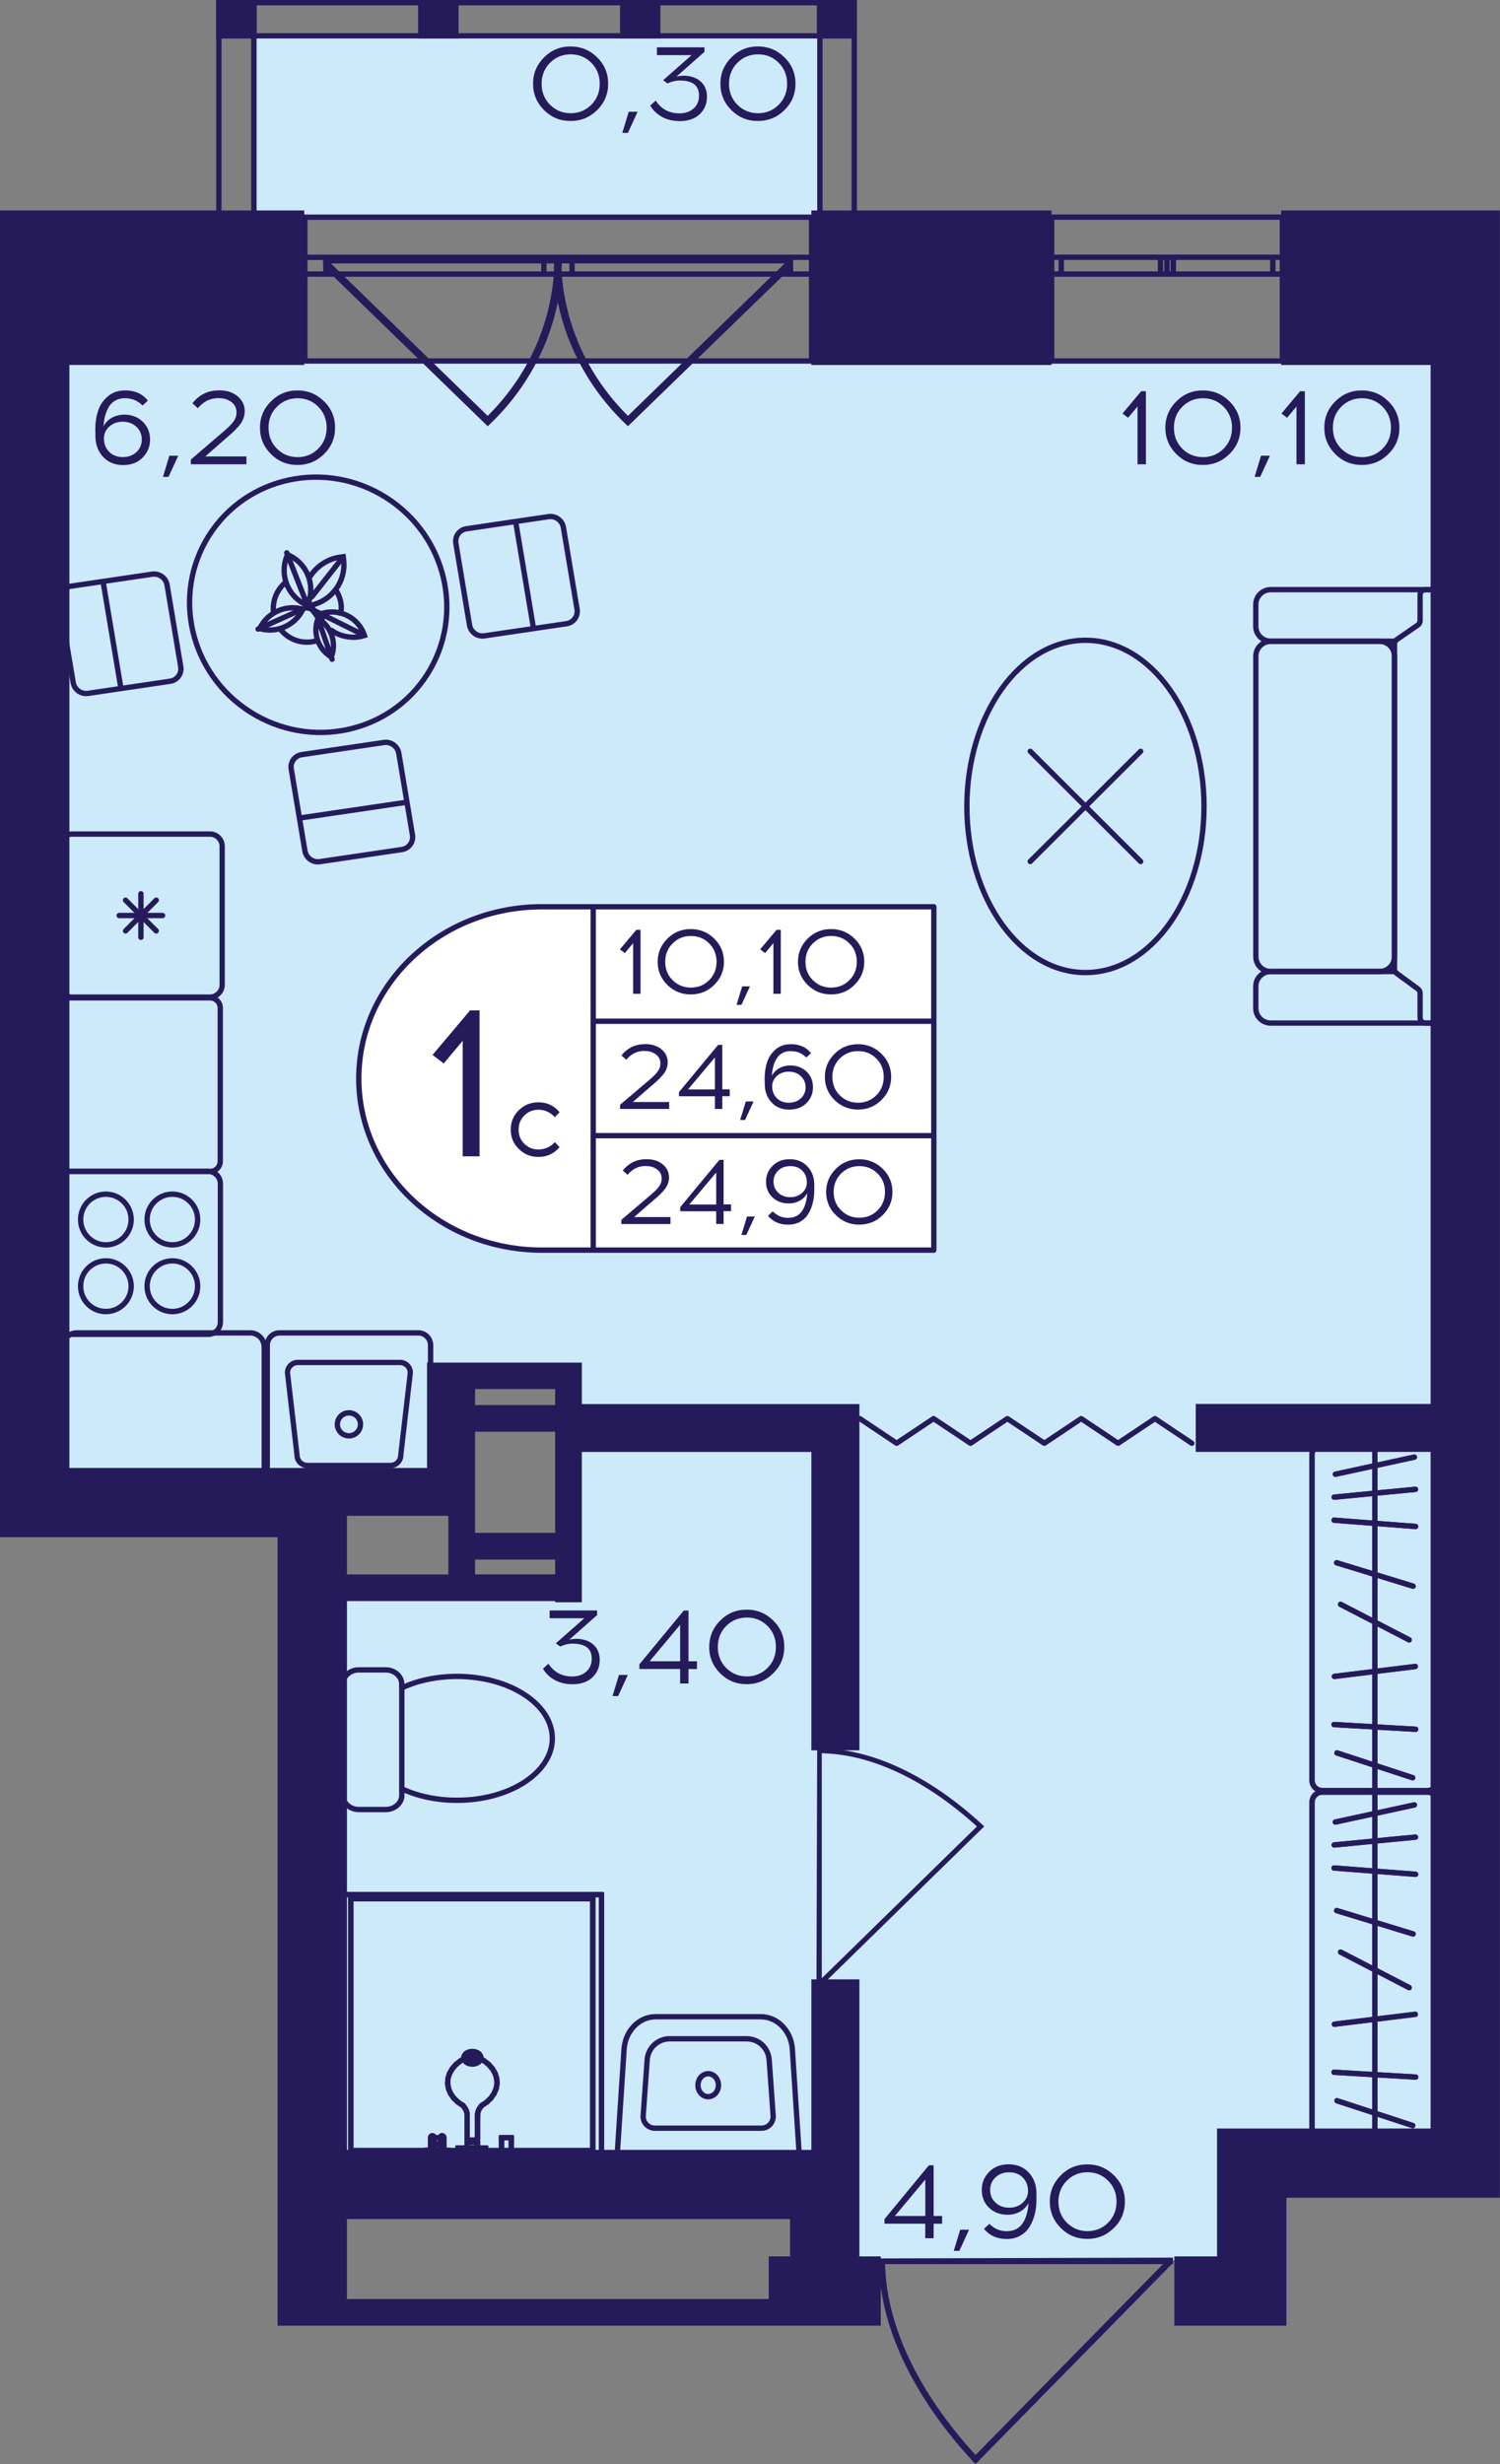 <?xml version="1.0" encoding="utf-8"?>
<!-- Generator: Adobe Illustrator 24.3.0, SVG Export Plug-In . SVG Version: 6.00 Build 0)  -->
<svg version="1.1" id="Слой_1" xmlns="http://www.w3.org/2000/svg" xmlns:xlink="http://www.w3.org/1999/xlink" x="0px" y="0px"
	 viewBox="0 0 243.66 400" style="enable-background:new 0 0 243.66 400;" xml:space="preserve">
<rect x="0" y="0" width="243.66" height="400" fill="#808080" stroke="none"/>
<path style="fill:#CDEAFA;" d="M48.99,356.35c28.9,0,57.81,0,86.71,0c0,3.52,0,7.04,0,10.56c21.97,0,43.93,0,65.9,0
	c0-4.67,0-9.35,0-14.02c12.72,0,25.44,0,38.15,0c0-98.02,0-196.05,0-294.07c-78.62,0-157.24,0-235.85,0c0,61.18,0,122.36,0,183.55
	c23.12,0,46.25,0,69.37,0c0-6.92,0-13.84,0-20.76c6.94,1.15,13.87,2.31,20.81,3.46c0,10.38,0,20.76,0,31.14
	c-15.03,1.09-30.06,2.18-45.09,3.27C48.99,291.76,48.99,324.06,48.99,356.35z"/>
<rect x="40.94" y="5.62" transform="matrix(-1 -1.224647e-16 1.224647e-16 -1 174.226 40.528)" style="fill:#CDEAFA;" width="92.35" height="29.28"/>
<g>
	<path style="fill:none;stroke:#251B5B;stroke-width:0.866;stroke-miterlimit:10;" d="M49.52,35.26l82.31,0V58.6l-82.31,0V35.26z
		 M131.83,35.26l-82.31,0 M131.83,58.6l-82.31,0 M131.83,41.77h-3.42v2.72h3.42V41.77z M90.65,44.49h2.27v-2.72h-2.27V44.49z
		 M128.41,41.77H92.92v2.72h35.49V41.77z M90.65,41.77h-2.3v2.72l2.3,0V41.77z M49.52,44.49h3.42v-2.72h-3.42V44.49z M88.35,41.77
		H52.94v2.72h35.41V41.77z M131.83,41.77h-3.42 M128.41,41.77v2.72 M128.41,44.49h3.42 M90.65,44.49h2.27 M92.92,44.49v-2.72
		 M92.92,41.77h-2.27 M128.41,41.77H92.92 M92.92,44.49h35.49 M90.65,41.77h-2.3 M88.35,41.77v2.72 M88.35,44.49l2.3,0 M49.52,44.49
		h3.42 M52.94,44.49v-2.72 M52.94,41.77h-3.42 M88.35,41.77H52.94 M52.94,44.49h35.41"/>
</g>
<g>
	<path style="fill:none;stroke:#251B5B;stroke-width:0.866;stroke-miterlimit:10;" d="M170.83,35.25l37.48,0V58.6l-37.48,0V35.25z
		 M208.31,35.25l-37.48,0 M208.31,58.6l-37.48,0 M208.31,41.76h-1.56v2.73h1.56V41.76z M189.56,44.49h1.03v-2.73h-1.03V44.49z
		 M206.76,41.76h-16.16v2.73h16.16V41.76z M189.56,41.76h-1.05v2.73h1.05V41.76z M170.83,44.49h1.56v-2.73h-1.56V44.49z
		 M188.51,41.76h-16.13v2.73l16.13,0V41.76z M208.31,41.76h-1.56 M206.76,41.76v2.73 M206.76,44.49h1.56 M189.56,44.49h1.03
		 M190.59,44.49v-2.73 M190.59,41.76h-1.03 M206.76,41.76h-16.16 M190.59,44.49h16.16 M189.56,41.76h-1.05 M188.51,41.76v2.73
		 M188.51,44.49h1.05 M170.83,44.49h1.56 M172.39,44.49v-2.73 M172.39,41.76h-1.56 M188.51,41.76h-16.13 M172.39,44.49l16.13,0"/>
</g>
<g>
	<rect x="35.12" y="0" style="fill:#251B5B;" width="6.56" height="6.25"/>
	<rect x="132.69" y="0" style="fill:#251B5B;" width="6.45" height="6.25"/>
	<rect x="100.72" y="0" style="fill:#251B5B;" width="6.56" height="6.25"/>
	<rect x="67.92" y="0" style="fill:#251B5B;" width="6.56" height="6.25"/>
	<g>
		<path style="fill:#251B5B;" d="M40.81,0.87v37.68h-4.83V0.87H40.81 M41.68,0l-6.56,0l0,39.42h6.56V0L41.68,0z"/>
	</g>
	<g>
		<path style="fill:#251B5B;" d="M138.33,0.87l0,37.68l-4.71,0l0-37.68H138.33 M139.2,0h-6.45l0,39.42l6.45,0L139.2,0L139.2,0z"/>
	</g>
	<g>
		<path style="fill:#251B5B;" d="M138.28,0.87v4.52l-102.29,0V0.87L138.28,0.87 M139.14,0L35.12,0v6.25l104.02,0V0L139.14,0z"/>
	</g>
</g>
<g>
	<path style="fill:#251B5B;" d="M101.55,68.76c-2.12-2.04-3.97-4.27-5.53-6.65C90.44,53.6,90.05,45.65,90,44.04
		c-0.03-1.02-0.01-1.86,0.02-2.39c0.36-0.01,0.72-0.03,1.08-0.04h37.59l0.09-0.08c-0.02,0.58-0.04,1.16-0.06,1.74L102,69.19
		L101.55,68.76z M127.47,42.77H91.15c0.29,9.3,4.09,18.02,10.85,24.74L127.47,42.77z"/>
	<path style="fill:#251B5B;" d="M79.68,68.76c2.12-2.04,3.97-4.27,5.53-6.65c5.58-8.51,5.97-16.46,6.02-18.07
		c0.03-1.02,0.01-1.86-0.02-2.39c-0.36-0.01-0.72-0.03-1.08-0.04H52.55l-0.09-0.08c0.02,0.58,0.04,1.16,0.06,1.74l26.71,25.93
		L79.68,68.76z M53.75,42.77h36.32c-0.29,9.3-4.09,18.02-10.85,24.74L53.75,42.77z"/>
</g>
<polyline style="fill:none;stroke:#251B5B;stroke-width:0.866;stroke-linecap:round;stroke-linejoin:round;stroke-miterlimit:10;" points="
	139.67,230.29 145.65,234.29 151.65,230.29 157.65,234.29 163.64,230.29 169.64,234.29 175.63,230.29 181.62,234.29 187.61,230.29 
	193.6,234.29 "/>
<path style="fill:#251B5B;" d="M142.64,366.62c0,0.31,0.01,0.6,0.01,0.92h0.13c0.31,13.93,9.69,26.05,15.33,32.09l0.35,0.37
	l31.89-32.46h0.2c0-0.35,0-0.7,0-1.05C174.58,366.53,158.61,366.58,142.64,366.62z M188.92,367.54l-30.45,30.99
	c-5.56-6.04-14.4-17.71-14.7-30.99L188.92,367.54z"/>
<path style="fill:#251B5B;" d="M132.74,283.69c0.25,0,0.49,0.01,0.75,0.01v0.11c11.32,0.25,21.18,7.84,26.09,12.4l0.3,0.28
	l-26.39,25.8v0.17c-0.29,0-0.57,0-0.86,0C132.67,309.53,132.7,296.61,132.74,283.69z M133.49,321.14l25.2-24.64
	c-4.91-4.5-14.4-11.65-25.2-11.89L133.49,321.14z"/>
<g>
	<path style="fill:none;stroke:#251B5B;stroke-width:0.866;stroke-miterlimit:10;" d="M234.96,101.68v-3.55
		c0-1.33-1.09-2.41-2.43-2.41h-0.97l-25.14,0c-1.34,0-2.43,1.09-2.43,2.41v3.55c0,1.34,1.09,2.41,2.43,2.41l20.22,0"/>
	<path style="fill:none;stroke:#251B5B;stroke-width:0.866;stroke-miterlimit:10;" d="M234.96,160.12v3.55
		c0,1.34-1.09,2.41-2.43,2.41h-0.97l-25.14,0c-1.34,0-2.43-1.07-2.43-2.41v-3.55c0-1.33,1.09-2.41,2.43-2.41l20.19,0"/>
	<path style="fill:none;stroke:#251B5B;stroke-width:0.866;stroke-miterlimit:10;" d="M204,155.29l0-48.76
		c0-1.34,1.08-2.42,2.42-2.42l17.68,0c1.34,0,2.42,1.08,2.42,2.42l0,48.76c0,1.34-1.08,2.42-2.42,2.42h-17.68
		C205.08,157.71,204,156.63,204,155.29z"/>
	<path style="fill:none;stroke:#251B5B;stroke-width:0.866;stroke-miterlimit:10;" d="M230.34,160.55l-3.47-2.55
		c-0.22-0.16-0.35-0.42-0.35-0.69l0-52.77c0-0.28,0.14-0.55,0.37-0.71l3.42-2.36c0.23-0.16,0.37-0.43,0.37-0.71v-4.18
		c0-0.48,0.39-0.86,0.87-0.86h0.97c1.34,0,2.43,1.08,2.43,2.41l0,65.54c0,1.33-1.09,2.41-2.43,2.41h-0.97
		c-0.48,0-0.87-0.39-0.87-0.86v-3.98C230.69,160.97,230.56,160.72,230.34,160.55z"/>
</g>
<g>
	
		<ellipse style="fill:none;stroke:#251B5B;stroke-width:0.866;stroke-miterlimit:10;" cx="176.32" cy="130.91" rx="19.26" ry="26.97"/>
	<g>
		
			<line style="fill:none;stroke:#251B5B;stroke-width:0.866;stroke-linecap:round;stroke-miterlimit:10;" x1="185.29" y1="139.85" x2="167.35" y2="121.96"/>
		
			<line style="fill:none;stroke:#251B5B;stroke-width:0.866;stroke-linecap:round;stroke-miterlimit:10;" x1="185.29" y1="121.96" x2="167.35" y2="139.85"/>
	</g>
</g>
<g>
	<g>
		<g>
			<path style="fill:#251B5B;" d="M231.88,291.35c0.67,0,1.22,0.55,1.22,1.22v52.91c0,0.67-0.55,1.22-1.22,1.22h-17.1
				c-0.67,0-1.22-0.55-1.22-1.22v-52.91c0-0.67,0.55-1.22,1.22-1.22H231.88 M231.88,290.48h-17.1c-1.15,0-2.08,0.93-2.08,2.08v52.91
				c0,1.15,0.93,2.08,2.08,2.08h17.1c1.15,0,2.08-0.93,2.08-2.08v-52.91C233.97,291.41,233.03,290.48,231.88,290.48L231.88,290.48z"
				/>
		</g>
	</g>
	
		<line style="fill:none;stroke:#251B5B;stroke-width:0.866;stroke-miterlimit:10;" x1="223.33" y1="347.57" x2="223.33" y2="290.67"/>
	
		<line style="fill:none;stroke:#251B5B;stroke-width:0.866;stroke-linecap:round;stroke-miterlimit:10;" x1="229.96" y1="337.18" x2="216.7" y2="336.4"/>
	
		<line style="fill:none;stroke:#251B5B;stroke-width:0.866;stroke-linecap:round;stroke-miterlimit:10;" x1="229.9" y1="326.99" x2="216.76" y2="328.6"/>
	
		<line style="fill:none;stroke:#251B5B;stroke-width:0.866;stroke-linecap:round;stroke-miterlimit:10;" x1="229.75" y1="293" x2="216.92" y2="295.78"/>
	
		<line style="fill:none;stroke:#251B5B;stroke-width:0.866;stroke-linecap:round;stroke-miterlimit:10;" x1="228.91" y1="322.66" x2="217.76" y2="316.89"/>
	
		<line style="fill:none;stroke:#251B5B;stroke-width:0.866;stroke-linecap:round;stroke-miterlimit:10;" x1="229.54" y1="313.95" x2="217.13" y2="310.15"/>
	
		<line style="fill:none;stroke:#251B5B;stroke-width:0.866;stroke-linecap:round;stroke-miterlimit:10;" x1="229.95" y1="304.26" x2="216.71" y2="303.24"/>
	
		<line style="fill:none;stroke:#251B5B;stroke-width:0.866;stroke-linecap:round;stroke-miterlimit:10;" x1="229.93" y1="298.23" x2="216.73" y2="299.5"/>
	
		<line style="fill:none;stroke:#251B5B;stroke-width:0.866;stroke-linecap:round;stroke-miterlimit:10;" x1="229.48" y1="345.05" x2="217.18" y2="341.02"/>
	<g>
		<g>
			<path style="fill:#251B5B;" d="M231.88,291.35c0.67,0,1.22,0.55,1.22,1.22v52.91c0,0.67-0.55,1.22-1.22,1.22h-17.1
				c-0.67,0-1.22-0.55-1.22-1.22v-52.91c0-0.67,0.55-1.22,1.22-1.22H231.88 M231.88,290.48h-17.1c-1.15,0-2.08,0.93-2.08,2.08v52.91
				c0,1.15,0.93,2.08,2.08,2.08h17.1c1.15,0,2.08-0.93,2.08-2.08v-52.91C233.97,291.41,233.03,290.48,231.88,290.48L231.88,290.48z"
				/>
		</g>
	</g>
	
		<line style="fill:none;stroke:#251B5B;stroke-width:0.866;stroke-miterlimit:10;" x1="223.33" y1="347.57" x2="223.33" y2="290.67"/>
	
		<line style="fill:none;stroke:#251B5B;stroke-width:0.866;stroke-linecap:round;stroke-miterlimit:10;" x1="229.96" y1="337.18" x2="216.7" y2="336.4"/>
	
		<line style="fill:none;stroke:#251B5B;stroke-width:0.866;stroke-linecap:round;stroke-miterlimit:10;" x1="229.9" y1="326.99" x2="216.76" y2="328.6"/>
	
		<line style="fill:none;stroke:#251B5B;stroke-width:0.866;stroke-linecap:round;stroke-miterlimit:10;" x1="229.75" y1="293" x2="216.92" y2="295.78"/>
	
		<line style="fill:none;stroke:#251B5B;stroke-width:0.866;stroke-linecap:round;stroke-miterlimit:10;" x1="228.91" y1="322.66" x2="217.76" y2="316.89"/>
	
		<line style="fill:none;stroke:#251B5B;stroke-width:0.866;stroke-linecap:round;stroke-miterlimit:10;" x1="229.54" y1="313.95" x2="217.13" y2="310.15"/>
	
		<line style="fill:none;stroke:#251B5B;stroke-width:0.866;stroke-linecap:round;stroke-miterlimit:10;" x1="229.95" y1="304.26" x2="216.71" y2="303.24"/>
	
		<line style="fill:none;stroke:#251B5B;stroke-width:0.866;stroke-linecap:round;stroke-miterlimit:10;" x1="229.93" y1="298.23" x2="216.73" y2="299.5"/>
	
		<line style="fill:none;stroke:#251B5B;stroke-width:0.866;stroke-linecap:round;stroke-miterlimit:10;" x1="229.48" y1="345.05" x2="217.18" y2="341.02"/>
</g>
<g>
	<g>
		<g>
			<path style="fill:#251B5B;" d="M231.88,234.89c0.67,0,1.22,0.55,1.22,1.22v52.91c0,0.67-0.55,1.22-1.22,1.22h-17.1
				c-0.67,0-1.22-0.55-1.22-1.22v-52.91c0-0.67,0.55-1.22,1.22-1.22H231.88 M231.88,234.02h-17.1c-1.15,0-2.08,0.93-2.08,2.08v52.91
				c0,1.15,0.93,2.08,2.08,2.08h17.1c1.15,0,2.08-0.93,2.08-2.08v-52.91C233.97,234.95,233.03,234.02,231.88,234.02L231.88,234.02z"
				/>
		</g>
	</g>
	
		<line style="fill:none;stroke:#251B5B;stroke-width:0.866;stroke-miterlimit:10;" x1="223.33" y1="291.12" x2="223.33" y2="234.22"/>
	
		<line style="fill:none;stroke:#251B5B;stroke-width:0.866;stroke-linecap:round;stroke-miterlimit:10;" x1="229.96" y1="280.72" x2="216.7" y2="279.95"/>
	
		<line style="fill:none;stroke:#251B5B;stroke-width:0.866;stroke-linecap:round;stroke-miterlimit:10;" x1="229.9" y1="270.53" x2="216.76" y2="272.14"/>
	
		<line style="fill:none;stroke:#251B5B;stroke-width:0.866;stroke-linecap:round;stroke-miterlimit:10;" x1="229.75" y1="236.54" x2="216.92" y2="239.32"/>
	
		<line style="fill:none;stroke:#251B5B;stroke-width:0.866;stroke-linecap:round;stroke-miterlimit:10;" x1="228.91" y1="266.21" x2="217.76" y2="260.44"/>
	
		<line style="fill:none;stroke:#251B5B;stroke-width:0.866;stroke-linecap:round;stroke-miterlimit:10;" x1="229.54" y1="257.49" x2="217.13" y2="253.69"/>
	
		<line style="fill:none;stroke:#251B5B;stroke-width:0.866;stroke-linecap:round;stroke-miterlimit:10;" x1="229.95" y1="247.8" x2="216.71" y2="246.78"/>
	
		<line style="fill:none;stroke:#251B5B;stroke-width:0.866;stroke-linecap:round;stroke-miterlimit:10;" x1="229.93" y1="241.77" x2="216.73" y2="243.04"/>
	
		<line style="fill:none;stroke:#251B5B;stroke-width:0.866;stroke-linecap:round;stroke-miterlimit:10;" x1="229.48" y1="288.59" x2="217.18" y2="284.56"/>
	<g>
		<g>
			<path style="fill:#251B5B;" d="M231.88,234.89c0.67,0,1.22,0.55,1.22,1.22v52.91c0,0.67-0.55,1.22-1.22,1.22h-17.1
				c-0.67,0-1.22-0.55-1.22-1.22v-52.91c0-0.67,0.55-1.22,1.22-1.22H231.88 M231.88,234.02h-17.1c-1.15,0-2.08,0.93-2.08,2.08v52.91
				c0,1.15,0.93,2.08,2.08,2.08h17.1c1.15,0,2.08-0.93,2.08-2.08v-52.91C233.97,234.95,233.03,234.02,231.88,234.02L231.88,234.02z"
				/>
		</g>
	</g>
	
		<line style="fill:none;stroke:#251B5B;stroke-width:0.866;stroke-miterlimit:10;" x1="223.33" y1="291.12" x2="223.33" y2="234.22"/>
	
		<line style="fill:none;stroke:#251B5B;stroke-width:0.866;stroke-linecap:round;stroke-miterlimit:10;" x1="229.96" y1="280.72" x2="216.7" y2="279.95"/>
	
		<line style="fill:none;stroke:#251B5B;stroke-width:0.866;stroke-linecap:round;stroke-miterlimit:10;" x1="229.9" y1="270.53" x2="216.76" y2="272.14"/>
	
		<line style="fill:none;stroke:#251B5B;stroke-width:0.866;stroke-linecap:round;stroke-miterlimit:10;" x1="229.75" y1="236.54" x2="216.92" y2="239.32"/>
	
		<line style="fill:none;stroke:#251B5B;stroke-width:0.866;stroke-linecap:round;stroke-miterlimit:10;" x1="228.91" y1="266.21" x2="217.76" y2="260.44"/>
	
		<line style="fill:none;stroke:#251B5B;stroke-width:0.866;stroke-linecap:round;stroke-miterlimit:10;" x1="229.54" y1="257.49" x2="217.13" y2="253.69"/>
	
		<line style="fill:none;stroke:#251B5B;stroke-width:0.866;stroke-linecap:round;stroke-miterlimit:10;" x1="229.95" y1="247.8" x2="216.71" y2="246.78"/>
	
		<line style="fill:none;stroke:#251B5B;stroke-width:0.866;stroke-linecap:round;stroke-miterlimit:10;" x1="229.93" y1="241.77" x2="216.73" y2="243.04"/>
	
		<line style="fill:none;stroke:#251B5B;stroke-width:0.866;stroke-linecap:round;stroke-miterlimit:10;" x1="229.48" y1="288.59" x2="217.18" y2="284.56"/>
</g>
<g>
	<g>
		<path style="fill:#251B5B;" d="M115.04,337.07c0.68,0,1.23,0.64,1.23,1.43c0,0.4-0.14,0.77-0.39,1.04
			c-0.23,0.25-0.53,0.39-0.84,0.39c-0.68,0-1.23-0.64-1.23-1.43C113.81,337.71,114.36,337.07,115.04,337.07 M115.04,336.2
			c-1.16,0-2.1,1.03-2.1,2.3c0,1.27,0.94,2.3,2.1,2.3c1.16,0,2.1-1.03,2.1-2.3C117.14,337.23,116.2,336.2,115.04,336.2L115.04,336.2
			z"/>
	</g>
	<g>
		<path style="fill:#251B5B;" d="M106.5,326.95v0.87l17.08,0c2.46,0,4.52,2.14,4.7,4.86l1.07,16.43l-28.61,0l1.07-16.43
			c0.18-2.73,2.24-4.86,4.7-4.86V326.95 M106.5,326.95c-2.93,0-5.35,2.48-5.56,5.67l-1.13,17.36l30.46,0l-1.13-17.36
			c-0.21-3.2-2.64-5.67-5.56-5.67H106.5L106.5,326.95z"/>
	</g>
	<g>
		<path style="fill:#251B5B;" d="M108.78,330.53v0.87h12.52c1.68,0,3.09,1.31,3.21,2.99l0.65,9.09c0.03,0.41-0.11,0.8-0.39,1.1
			c-0.28,0.3-0.66,0.47-1.08,0.47l-17.31,0c-0.41,0-0.8-0.17-1.08-0.47c-0.28-0.3-0.42-0.69-0.39-1.1l0.65-9.09
			c0.12-1.67,1.53-2.99,3.21-2.99V330.53 M108.78,330.53c-2.14,0-3.92,1.65-4.08,3.79l-0.65,9.09c-0.1,1.35,0.98,2.5,2.33,2.5
			l17.31,0c1.36,0,2.43-1.15,2.33-2.5l-0.65-9.09c-0.15-2.14-1.93-3.79-4.08-3.79L108.78,330.53L108.78,330.53z"/>
	</g>
</g>
<g>
	<g>
		<path style="fill:none;stroke:#251B5B;stroke-width:0.866;stroke-miterlimit:10;" d="M65.26,274.02v-0.64
			c0-1.26-1.18-2.3-2.61-2.3H58.3c-1.45,0-2.61,1.03-2.61,2.3l0,18.07c0,1.26,1.16,2.3,2.61,2.3h4.36c1.43,0,2.61-1.03,2.61-2.3
			v-1.06"/>
	</g>
	<g>
		<path style="fill:none;stroke:#251B5B;stroke-width:0.866;stroke-miterlimit:10;" d="M89.72,282.2c0-5.55-6.93-10.06-15.48-10.06
			c-3.34,0-6.45,0.68-8.97,1.87v16.37c2.52,1.19,5.63,1.87,8.97,1.87C82.79,292.26,89.72,287.76,89.72,282.2z"/>
	</g>
</g>
<g>
	<polyline style="fill:none;stroke:#251B5B;stroke-width:0.866;stroke-miterlimit:10;" points="55.59,349.78 55.59,307.57 
		97.7,307.57 97.7,349.78 55.59,349.78 	"/>
	<path style="fill:none;stroke:#251B5B;stroke-width:0.866;stroke-miterlimit:10;" d="M97.73,349.99l-42.11,0
		c-0.17,0-0.31-0.09-0.31-0.21c0-0.12,0.14-0.21,0.31-0.21l42.08,0c0.17,0,0.31,0.09,0.31,0.21
		C98.02,349.89,97.89,349.98,97.73,349.99z"/>
	
		<line style="fill:none;stroke:#251B5B;stroke-width:0.866;stroke-linecap:round;stroke-linejoin:round;" x1="97.7" y1="307.57" x2="97.7" y2="349.78"/>
	
		<line style="fill:none;stroke:#251B5B;stroke-width:0.866;stroke-linecap:round;stroke-linejoin:round;" x1="55.59" y1="307.57" x2="97.7" y2="307.57"/>
	<path style="fill:none;stroke:#251B5B;stroke-width:0.866;stroke-miterlimit:10;" d="M55.59,349.99c-0.17,0-0.31-0.09-0.31-0.21
		l0-42.2c0-0.12,0.14-0.21,0.31-0.21s0.31,0.09,0.31,0.21l0,42.2C55.9,349.9,55.76,349.99,55.59,349.99z"/>
	<polyline style="fill:none;stroke:#251B5B;stroke-width:0.866;stroke-miterlimit:10;" points="56.99,349.12 56.99,308.23 
		96.29,308.23 96.29,349.12 56.99,349.12 	"/>
	
		<line style="fill:none;stroke:#251B5B;stroke-width:0.866;stroke-linecap:round;stroke-linejoin:round;" x1="96.29" y1="349.12" x2="56.99" y2="349.12"/>
	
		<line style="fill:none;stroke:#251B5B;stroke-width:0.866;stroke-linecap:round;stroke-linejoin:round;" x1="96.29" y1="308.23" x2="96.29" y2="349.12"/>
	
		<line style="fill:none;stroke:#251B5B;stroke-width:0.866;stroke-linecap:round;stroke-linejoin:round;" x1="56.99" y1="308.23" x2="96.29" y2="308.23"/>
	
		<line style="fill:none;stroke:#251B5B;stroke-width:0.866;stroke-linecap:round;stroke-linejoin:round;" x1="56.99" y1="349.12" x2="56.99" y2="308.23"/>
	<polyline style="fill:none;stroke:#251B5B;stroke-width:0.866;stroke-miterlimit:10;" points="70.24,349.6 70.24,348.09 
		71.81,348.09 71.81,349.6 70.24,349.6 	"/>
	<path style="fill:none;stroke:#251B5B;stroke-width:0.866;stroke-miterlimit:10;" d="M72.13,349.38c0,0.18-0.14,0.32-0.31,0.32
		h-1.58c-0.17,0-0.31-0.15-0.31-0.33c0-0.18,0.14-0.33,0.31-0.33h1.58c0.17,0,0.31,0.15,0.31,0.32
		C72.13,349.37,72.13,349.38,72.13,349.38z"/>
	<path style="fill:none;stroke:#251B5B;stroke-width:0.866;stroke-miterlimit:10;" d="M71.81,349.7c-0.17,0-0.31-0.15-0.31-0.33
		v-2.36c0-0.18,0.14-0.33,0.31-0.33s0.31,0.15,0.31,0.33v2.36C72.13,349.55,71.99,349.7,71.81,349.7z"/>
	
		<line style="fill:none;stroke:#251B5B;stroke-width:0.866;stroke-linecap:round;stroke-linejoin:round;" x1="70.24" y1="347.01" x2="71.81" y2="347.01"/>
	<path style="fill:none;stroke:#251B5B;stroke-width:0.866;stroke-miterlimit:10;" d="M70.24,349.7c-0.17,0-0.31-0.15-0.31-0.33
		l0-2.36c0-0.18,0.14-0.33,0.31-0.33c0.17,0,0.31,0.15,0.31,0.33l0,2.36C70.56,349.55,70.41,349.7,70.24,349.7z"/>
	<polyline style="fill:none;stroke:#251B5B;stroke-width:0.866;stroke-miterlimit:10;" points="81.47,349.37 81.47,347.01 
		83.05,347.01 83.05,349.37 81.47,349.37 	"/>
	
		<line style="fill:none;stroke:#251B5B;stroke-width:0.866;stroke-linecap:round;stroke-linejoin:round;" x1="83.05" y1="349.37" x2="81.47" y2="349.37"/>
	
		<line style="fill:none;stroke:#251B5B;stroke-width:0.866;stroke-linecap:round;stroke-linejoin:round;" x1="83.05" y1="347.01" x2="83.05" y2="349.37"/>
	
		<line style="fill:none;stroke:#251B5B;stroke-width:0.866;stroke-linecap:round;stroke-linejoin:round;" x1="81.47" y1="347.01" x2="83.05" y2="347.01"/>
	
		<line style="fill:none;stroke:#251B5B;stroke-width:0.866;stroke-linecap:round;stroke-linejoin:round;" x1="81.47" y1="349.37" x2="81.47" y2="347.01"/>
	<polyline style="fill:none;stroke:#251B5B;stroke-width:0.866;stroke-miterlimit:10;" points="69.2,349.66 69.2,349.37 
		72.85,349.37 72.85,349.66 69.2,349.66 	"/>
	<path style="fill:none;stroke:#251B5B;stroke-width:0.866;stroke-miterlimit:10;" d="M72.85,350h-3.64c-0.17,0-0.31-0.15-0.31-0.33
		s0.14-0.33,0.31-0.33h3.63c0,0,0,0,0.01,0c0.17,0,0.31,0.15,0.31,0.32C73.16,349.84,73.02,349.99,72.85,350z"/>
	<path style="fill:none;stroke:#251B5B;stroke-width:0.866;stroke-miterlimit:10;" d="M72.84,349.99c-0.17,0-0.31-0.15-0.31-0.33
		v-0.29c0-0.18,0.14-0.33,0.31-0.33c0.17,0,0.31,0.15,0.31,0.33v0.29C73.15,349.84,73.01,349.99,72.84,349.99z"/>
	<path style="fill:none;stroke:#251B5B;stroke-width:0.866;stroke-miterlimit:10;" d="M72.85,349.71h-3.64
		c-0.17,0-0.31-0.15-0.31-0.33c0-0.18,0.14-0.33,0.31-0.33h3.63c0,0,0,0,0.01,0c0.17,0,0.31,0.15,0.31,0.32
		C73.16,349.55,73.02,349.7,72.85,349.71z"/>
	<path style="fill:none;stroke:#251B5B;stroke-width:0.866;stroke-miterlimit:10;" d="M69.2,349.99c-0.17,0-0.31-0.15-0.31-0.33
		v-0.29c0-0.18,0.14-0.33,0.31-0.33c0.17,0,0.31,0.15,0.31,0.33v0.29C69.52,349.84,69.38,349.99,69.2,349.99z"/>
	<polyline style="fill:none;stroke:#251B5B;stroke-width:0.866;stroke-miterlimit:10;" points="80.43,349.66 80.43,349.37 
		84.08,349.37 84.08,349.66 80.43,349.66 	"/>
	
		<line style="fill:none;stroke:#251B5B;stroke-width:0.866;stroke-linecap:round;stroke-linejoin:round;" x1="84.08" y1="349.66" x2="80.43" y2="349.66"/>
	
		<line style="fill:none;stroke:#251B5B;stroke-width:0.866;stroke-linecap:round;stroke-linejoin:round;" x1="84.08" y1="349.37" x2="84.08" y2="349.66"/>
	
		<line style="fill:none;stroke:#251B5B;stroke-width:0.866;stroke-linecap:round;stroke-linejoin:round;" x1="80.43" y1="349.37" x2="84.08" y2="349.37"/>
	
		<line style="fill:none;stroke:#251B5B;stroke-width:0.866;stroke-linecap:round;stroke-linejoin:round;" x1="80.43" y1="349.66" x2="80.43" y2="349.37"/>
	<polyline style="fill:none;stroke:#251B5B;stroke-width:0.866;stroke-miterlimit:10;" points="76.34,347.4 76.28,347.41 
		76.21,347.4 76.15,347.39 76.08,347.37 76.03,347.34 75.98,347.3 75.94,347.27 75.91,347.22 75.89,347.17 75.88,347.12 
		75.88,343.63 75.88,343.15 75.76,342.68 75.54,342.24 75.23,341.82 74.4,341.26 73.71,340.6 73.19,339.85 72.86,339.06 
		72.72,338.24 72.77,337.4 73.02,336.59 73.47,335.83 74.08,335.12 74.85,334.52 75.18,334.33 75.55,334.19 75.93,334.09 
		76.34,334.04 77.11,334.04 77.52,334.09 77.91,334.19 78.27,334.33 78.6,334.52 79.37,335.12 79.99,335.83 80.43,336.59 
		80.68,337.4 80.74,338.24 80.6,339.06 80.26,339.85 79.74,340.6 79.06,341.26 78.22,341.82 77.91,342.24 77.69,342.68 
		77.58,343.15 77.57,343.63 77.57,347.12 77.56,347.17 77.54,347.22 77.51,347.27 77.47,347.3 77.42,347.34 77.37,347.37 
		77.31,347.39 77.25,347.4 77.18,347.41 77.11,347.4 76.34,347.4 	"/>
	
		<line style="fill:none;stroke:#251B5B;stroke-width:0.866;stroke-linecap:round;stroke-linejoin:round;" x1="77.11" y1="347.4" x2="76.34" y2="347.4"/>
	
		<line style="fill:none;stroke:#251B5B;stroke-width:0.866;stroke-linecap:round;stroke-linejoin:round;" x1="77.18" y1="347.41" x2="77.11" y2="347.4"/>
	
		<line style="fill:none;stroke:#251B5B;stroke-width:0.866;stroke-linecap:round;stroke-linejoin:round;" x1="77.25" y1="347.4" x2="77.18" y2="347.41"/>
	
		<line style="fill:none;stroke:#251B5B;stroke-width:0.866;stroke-linecap:round;stroke-linejoin:round;" x1="77.31" y1="347.39" x2="77.25" y2="347.4"/>
	
		<line style="fill:none;stroke:#251B5B;stroke-width:0.866;stroke-linecap:round;stroke-linejoin:round;" x1="77.37" y1="347.37" x2="77.31" y2="347.39"/>
	
		<line style="fill:none;stroke:#251B5B;stroke-width:0.866;stroke-linecap:round;stroke-linejoin:round;" x1="77.42" y1="347.34" x2="77.37" y2="347.37"/>
	
		<line style="fill:none;stroke:#251B5B;stroke-width:0.866;stroke-linecap:round;stroke-linejoin:round;" x1="77.47" y1="347.3" x2="77.42" y2="347.34"/>
	
		<line style="fill:none;stroke:#251B5B;stroke-width:0.866;stroke-linecap:round;stroke-linejoin:round;" x1="77.51" y1="347.26" x2="77.47" y2="347.3"/>
	
		<line style="fill:none;stroke:#251B5B;stroke-width:0.866;stroke-linecap:round;stroke-linejoin:round;" x1="77.54" y1="347.22" x2="77.51" y2="347.26"/>
	
		<line style="fill:none;stroke:#251B5B;stroke-width:0.866;stroke-linecap:round;stroke-linejoin:round;" x1="77.56" y1="347.17" x2="77.54" y2="347.22"/>
	
		<line style="fill:none;stroke:#251B5B;stroke-width:0.866;stroke-linecap:round;stroke-linejoin:round;" x1="77.57" y1="347.12" x2="77.56" y2="347.17"/>
	
		<line style="fill:none;stroke:#251B5B;stroke-width:0.866;stroke-linecap:round;stroke-linejoin:round;" x1="77.57" y1="343.63" x2="77.57" y2="347.12"/>
	
		<line style="fill:none;stroke:#251B5B;stroke-width:0.866;stroke-linecap:round;stroke-linejoin:round;" x1="77.58" y1="343.15" x2="77.57" y2="343.63"/>
	
		<line style="fill:none;stroke:#251B5B;stroke-width:0.866;stroke-linecap:round;stroke-linejoin:round;" x1="77.69" y1="342.68" x2="77.58" y2="343.15"/>
	
		<line style="fill:none;stroke:#251B5B;stroke-width:0.866;stroke-linecap:round;stroke-linejoin:round;" x1="77.91" y1="342.24" x2="77.69" y2="342.68"/>
	
		<line style="fill:none;stroke:#251B5B;stroke-width:0.866;stroke-linecap:round;stroke-linejoin:round;" x1="78.22" y1="341.82" x2="77.91" y2="342.24"/>
	
		<line style="fill:none;stroke:#251B5B;stroke-width:0.866;stroke-linecap:round;stroke-linejoin:round;" x1="79.06" y1="341.26" x2="78.22" y2="341.82"/>
	
		<line style="fill:none;stroke:#251B5B;stroke-width:0.866;stroke-linecap:round;stroke-linejoin:round;" x1="79.74" y1="340.6" x2="79.06" y2="341.26"/>
	
		<line style="fill:none;stroke:#251B5B;stroke-width:0.866;stroke-linecap:round;stroke-linejoin:round;" x1="80.26" y1="339.85" x2="79.74" y2="340.6"/>
	
		<line style="fill:none;stroke:#251B5B;stroke-width:0.866;stroke-linecap:round;stroke-linejoin:round;" x1="80.59" y1="339.06" x2="80.26" y2="339.85"/>
	
		<line style="fill:none;stroke:#251B5B;stroke-width:0.866;stroke-linecap:round;stroke-linejoin:round;" x1="80.74" y1="338.24" x2="80.59" y2="339.06"/>
	
		<line style="fill:none;stroke:#251B5B;stroke-width:0.866;stroke-linecap:round;stroke-linejoin:round;" x1="80.68" y1="337.4" x2="80.74" y2="338.24"/>
	
		<line style="fill:none;stroke:#251B5B;stroke-width:0.866;stroke-linecap:round;stroke-linejoin:round;" x1="80.43" y1="336.59" x2="80.68" y2="337.4"/>
	
		<line style="fill:none;stroke:#251B5B;stroke-width:0.866;stroke-linecap:round;stroke-linejoin:round;" x1="79.99" y1="335.83" x2="80.43" y2="336.59"/>
	
		<line style="fill:none;stroke:#251B5B;stroke-width:0.866;stroke-linecap:round;stroke-linejoin:round;" x1="79.37" y1="335.12" x2="79.99" y2="335.83"/>
	
		<line style="fill:none;stroke:#251B5B;stroke-width:0.866;stroke-linecap:round;stroke-linejoin:round;" x1="78.6" y1="334.52" x2="79.37" y2="335.12"/>
	
		<line style="fill:none;stroke:#251B5B;stroke-width:0.866;stroke-linecap:round;stroke-linejoin:round;" x1="78.27" y1="334.33" x2="78.6" y2="334.52"/>
	
		<line style="fill:none;stroke:#251B5B;stroke-width:0.866;stroke-linecap:round;stroke-linejoin:round;" x1="77.91" y1="334.19" x2="78.27" y2="334.33"/>
	
		<line style="fill:none;stroke:#251B5B;stroke-width:0.866;stroke-linecap:round;stroke-linejoin:round;" x1="77.52" y1="334.09" x2="77.91" y2="334.19"/>
	
		<line style="fill:none;stroke:#251B5B;stroke-width:0.866;stroke-linecap:round;stroke-linejoin:round;" x1="77.11" y1="334.04" x2="77.52" y2="334.09"/>
	
		<line style="fill:none;stroke:#251B5B;stroke-width:0.866;stroke-linecap:round;stroke-linejoin:round;" x1="76.34" y1="334.04" x2="77.11" y2="334.04"/>
	
		<line style="fill:none;stroke:#251B5B;stroke-width:0.866;stroke-linecap:round;stroke-linejoin:round;" x1="75.93" y1="334.09" x2="76.34" y2="334.04"/>
	
		<line style="fill:none;stroke:#251B5B;stroke-width:0.866;stroke-linecap:round;stroke-linejoin:round;" x1="75.55" y1="334.19" x2="75.93" y2="334.09"/>
	
		<line style="fill:none;stroke:#251B5B;stroke-width:0.866;stroke-linecap:round;stroke-linejoin:round;" x1="75.18" y1="334.33" x2="75.55" y2="334.19"/>
	
		<line style="fill:none;stroke:#251B5B;stroke-width:0.866;stroke-linecap:round;stroke-linejoin:round;" x1="74.85" y1="334.52" x2="75.18" y2="334.33"/>
	
		<line style="fill:none;stroke:#251B5B;stroke-width:0.866;stroke-linecap:round;stroke-linejoin:round;" x1="74.08" y1="335.12" x2="74.85" y2="334.52"/>
	
		<line style="fill:none;stroke:#251B5B;stroke-width:0.866;stroke-linecap:round;stroke-linejoin:round;" x1="73.47" y1="335.83" x2="74.08" y2="335.12"/>
	
		<line style="fill:none;stroke:#251B5B;stroke-width:0.866;stroke-linecap:round;stroke-linejoin:round;" x1="73.03" y1="336.59" x2="73.47" y2="335.83"/>
	
		<line style="fill:none;stroke:#251B5B;stroke-width:0.866;stroke-linecap:round;stroke-linejoin:round;" x1="72.77" y1="337.4" x2="73.03" y2="336.59"/>
	
		<line style="fill:none;stroke:#251B5B;stroke-width:0.866;stroke-linecap:round;stroke-linejoin:round;" x1="72.72" y1="338.24" x2="72.77" y2="337.4"/>
	
		<line style="fill:none;stroke:#251B5B;stroke-width:0.866;stroke-linecap:round;stroke-linejoin:round;" x1="72.86" y1="339.06" x2="72.72" y2="338.24"/>
	
		<line style="fill:none;stroke:#251B5B;stroke-width:0.866;stroke-linecap:round;stroke-linejoin:round;" x1="73.19" y1="339.85" x2="72.86" y2="339.06"/>
	
		<line style="fill:none;stroke:#251B5B;stroke-width:0.866;stroke-linecap:round;stroke-linejoin:round;" x1="73.71" y1="340.6" x2="73.19" y2="339.85"/>
	
		<line style="fill:none;stroke:#251B5B;stroke-width:0.866;stroke-linecap:round;stroke-linejoin:round;" x1="74.4" y1="341.26" x2="73.71" y2="340.6"/>
	
		<line style="fill:none;stroke:#251B5B;stroke-width:0.866;stroke-linecap:round;stroke-linejoin:round;" x1="75.23" y1="341.82" x2="74.4" y2="341.26"/>
	
		<line style="fill:none;stroke:#251B5B;stroke-width:0.866;stroke-linecap:round;stroke-linejoin:round;" x1="75.54" y1="342.24" x2="75.23" y2="341.82"/>
	
		<line style="fill:none;stroke:#251B5B;stroke-width:0.866;stroke-linecap:round;stroke-linejoin:round;" x1="75.76" y1="342.68" x2="75.54" y2="342.24"/>
	
		<line style="fill:none;stroke:#251B5B;stroke-width:0.866;stroke-linecap:round;stroke-linejoin:round;" x1="75.88" y1="343.15" x2="75.76" y2="342.68"/>
	
		<line style="fill:none;stroke:#251B5B;stroke-width:0.866;stroke-linecap:round;stroke-linejoin:round;" x1="75.88" y1="343.63" x2="75.88" y2="343.15"/>
	
		<line style="fill:none;stroke:#251B5B;stroke-width:0.866;stroke-linecap:round;stroke-linejoin:round;" x1="75.88" y1="347.12" x2="75.88" y2="343.63"/>
	
		<line style="fill:none;stroke:#251B5B;stroke-width:0.866;stroke-linecap:round;stroke-linejoin:round;" x1="75.89" y1="347.17" x2="75.88" y2="347.12"/>
	
		<line style="fill:none;stroke:#251B5B;stroke-width:0.866;stroke-linecap:round;stroke-linejoin:round;" x1="75.91" y1="347.22" x2="75.89" y2="347.17"/>
	
		<line style="fill:none;stroke:#251B5B;stroke-width:0.866;stroke-linecap:round;stroke-linejoin:round;" x1="75.94" y1="347.26" x2="75.91" y2="347.22"/>
	
		<line style="fill:none;stroke:#251B5B;stroke-width:0.866;stroke-linecap:round;stroke-linejoin:round;" x1="75.98" y1="347.3" x2="75.94" y2="347.26"/>
	
		<line style="fill:none;stroke:#251B5B;stroke-width:0.866;stroke-linecap:round;stroke-linejoin:round;" x1="76.03" y1="347.34" x2="75.98" y2="347.3"/>
	
		<line style="fill:none;stroke:#251B5B;stroke-width:0.866;stroke-linecap:round;stroke-linejoin:round;" x1="76.08" y1="347.37" x2="76.03" y2="347.34"/>
	
		<line style="fill:none;stroke:#251B5B;stroke-width:0.866;stroke-linecap:round;stroke-linejoin:round;" x1="76.15" y1="347.39" x2="76.08" y2="347.37"/>
	
		<line style="fill:none;stroke:#251B5B;stroke-width:0.866;stroke-linecap:round;stroke-linejoin:round;" x1="76.21" y1="347.4" x2="76.15" y2="347.39"/>
	
		<line style="fill:none;stroke:#251B5B;stroke-width:0.866;stroke-linecap:round;stroke-linejoin:round;" x1="76.28" y1="347.41" x2="76.21" y2="347.4"/>
	
		<line style="fill:none;stroke:#251B5B;stroke-width:0.866;stroke-linecap:round;stroke-linejoin:round;" x1="76.34" y1="347.4" x2="76.28" y2="347.41"/>
	<polyline style="fill:none;stroke:#251B5B;stroke-width:0.866;stroke-miterlimit:10;" points="78.89,349.65 74.4,349.65 
		74.4,348.71 78.89,348.71 78.89,349.65 	"/>
	
		<line style="fill:none;stroke:#251B5B;stroke-width:0.866;stroke-linecap:round;stroke-linejoin:round;" x1="78.89" y1="348.71" x2="78.89" y2="349.65"/>
	
		<line style="fill:none;stroke:#251B5B;stroke-width:0.866;stroke-linecap:round;stroke-linejoin:round;" x1="74.4" y1="348.71" x2="78.89" y2="348.71"/>
	
		<line style="fill:none;stroke:#251B5B;stroke-width:0.866;stroke-linecap:round;stroke-linejoin:round;" x1="74.4" y1="349.65" x2="74.4" y2="348.71"/>
	
		<line style="fill:none;stroke:#251B5B;stroke-width:0.866;stroke-linecap:round;stroke-linejoin:round;" x1="78.89" y1="349.65" x2="74.4" y2="349.65"/>
	<polyline style="fill:none;stroke:#251B5B;stroke-width:0.866;stroke-miterlimit:10;" points="77.57,348.71 75.88,348.71 
		75.88,347.75 77.57,347.75 77.57,348.71 	"/>
	
		<line style="fill:none;stroke:#251B5B;stroke-width:0.866;stroke-linecap:round;stroke-linejoin:round;" x1="77.57" y1="347.75" x2="77.57" y2="348.71"/>
	
		<line style="fill:none;stroke:#251B5B;stroke-width:0.866;stroke-linecap:round;stroke-linejoin:round;" x1="75.88" y1="347.75" x2="77.57" y2="347.75"/>
	
		<line style="fill:none;stroke:#251B5B;stroke-width:0.866;stroke-linecap:round;stroke-linejoin:round;" x1="75.88" y1="348.71" x2="75.88" y2="347.75"/>
	
		<line style="fill:none;stroke:#251B5B;stroke-width:0.866;stroke-linecap:round;stroke-linejoin:round;" x1="77.57" y1="348.71" x2="75.88" y2="348.71"/>
	<path style="fill:none;stroke:#251B5B;stroke-width:0.866;stroke-linecap:round;stroke-linejoin:round;" d="M76.73,335.08
		c0.78,0,1.4-0.46,1.4-1.03s-0.63-1.03-1.4-1.03c-0.78,0-1.4,0.46-1.4,1.03S75.95,335.08,76.73,335.08"/>
	<path style="fill:none;stroke:#251B5B;stroke-width:0.866;stroke-linecap:round;stroke-linejoin:round;" d="M76.73,334.67
		c0.46,0,0.85-0.28,0.85-0.62s-0.38-0.62-0.85-0.62s-0.84,0.28-0.84,0.62S76.27,334.67,76.73,334.67"/>
</g>
<g>
	<path style="fill:#251B5B;" d="M40.64,216.81c1.02,0,1.85,0.83,1.85,1.85v21.77c0,1.02-0.83,1.85-1.85,1.85H12.48
		c-1.02,0-1.85-0.83-1.85-1.85v-21.77c0-1.02,0.83-1.85,1.85-1.85H40.64 M40.64,215.94H12.48c-1.5,0-2.71,1.22-2.71,2.71v21.77
		c0,1.5,1.22,2.71,2.71,2.71h28.16c1.5,0,2.71-1.22,2.71-2.71v-21.77C43.36,217.16,42.14,215.94,40.64,215.94L40.64,215.94z"/>
</g>
<g>
	<g>
		<path style="fill:#251B5B;" d="M67.95,216.81c0.86,0,1.56,0.7,1.56,1.56v22.35c0,0.86-0.7,1.56-1.56,1.56H45.41
			c-0.86,0-1.56-0.7-1.56-1.56v-22.35c0-0.86,0.7-1.56,1.56-1.56H67.95 M67.95,215.94H45.41c-1.34,0-2.42,1.08-2.42,2.42v22.35
			c0,1.34,1.08,2.42,2.42,2.42h22.55c1.34,0,2.42-1.08,2.42-2.42v-22.35C70.37,217.02,69.29,215.94,67.95,215.94L67.95,215.94z"/>
	</g>
	<g>
		<path style="fill:#251B5B;" d="M64.97,221.61c0.68,0,1.23,0.53,1.26,1.2l-1.55,13.32l-0.01,0.05v0.05c0,0.69-0.56,1.24-1.26,1.24
			H49.94c-0.69,0-1.26-0.56-1.26-1.24v-0.05l-0.01-0.05l-1.55-13.32c0.02-0.67,0.58-1.2,1.26-1.2H64.97 M64.97,220.74H48.39
			c-1.17,0-2.12,0.94-2.12,2.11l1.55,13.38c0,1.16,0.95,2.11,2.12,2.11h13.47c1.17,0,2.12-0.94,2.12-2.11l1.55-13.38
			C67.09,221.69,66.14,220.74,64.97,220.74L64.97,220.74z"/>
	</g>
	<g>
		<path style="fill:#251B5B;" d="M56.68,229.79c0.8,0,1.45,0.64,1.45,1.43c0,0.79-0.65,1.43-1.45,1.43s-1.45-0.64-1.45-1.43
			C55.23,230.43,55.88,229.79,56.68,229.79 M56.68,228.92c-1.28,0-2.31,1.03-2.31,2.3s1.04,2.3,2.31,2.3c1.28,0,2.31-1.03,2.31-2.3
			S57.96,228.92,56.68,228.92L56.68,228.92z"/>
	</g>
</g>
<g>
	<g>
		<path style="fill:#251B5B;" d="M33.81,190.59c0.86,0,1.56,0.7,1.56,1.56v22.48c0,0.86-0.7,1.56-1.56,1.56H11.39
			c-0.86,0-1.56-0.7-1.56-1.56v-22.48c0-0.86,0.7-1.56,1.56-1.56H33.81 M33.81,189.72H11.39c-1.34,0-2.42,1.08-2.42,2.42v22.48
			c0,1.34,1.08,2.42,2.42,2.42h22.42c1.34,0,2.42-1.08,2.42-2.42v-22.48C36.23,190.8,35.15,189.72,33.81,189.72L33.81,189.72z"/>
	</g>
	<g>
		<g>
			<path style="fill:#251B5B;" d="M28,205.11c2.02,0,3.67,1.65,3.67,3.68c0,2.03-1.65,3.68-3.67,3.68s-3.67-1.65-3.67-3.68
				C24.33,206.76,25.98,205.11,28,205.11 M28,204.25c-2.51,0-4.54,2.04-4.54,4.55s2.03,4.55,4.54,4.55s4.54-2.04,4.54-4.55
				S30.5,204.25,28,204.25L28,204.25z"/>
		</g>
		<g>
			<path style="fill:#251B5B;" d="M17.2,194.29c2.02,0,3.67,1.65,3.67,3.68c0,2.03-1.65,3.68-3.67,3.68s-3.67-1.65-3.67-3.68
				C13.53,195.94,15.17,194.29,17.2,194.29 M17.2,193.42c-2.51,0-4.54,2.04-4.54,4.55c0,2.51,2.03,4.55,4.54,4.55
				s4.54-2.04,4.54-4.55C21.73,195.46,19.7,193.42,17.2,193.42L17.2,193.42z"/>
		</g>
		<g>
			<path style="fill:#251B5B;" d="M28,194.29c2.02,0,3.67,1.65,3.67,3.68c0,2.03-1.65,3.68-3.67,3.68s-3.67-1.65-3.67-3.68
				C24.33,195.94,25.98,194.29,28,194.29 M28,193.42c-2.51,0-4.54,2.04-4.54,4.55c0,2.51,2.03,4.55,4.54,4.55s4.54-2.04,4.54-4.55
				C32.54,195.46,30.5,193.42,28,193.42L28,193.42z"/>
		</g>
		<g>
			<path style="fill:#251B5B;" d="M17.2,205.11c2.02,0,3.67,1.65,3.67,3.68c0,2.03-1.65,3.68-3.67,3.68s-3.67-1.65-3.67-3.68
				C13.53,206.76,15.17,205.11,17.2,205.11 M17.2,204.25c-2.51,0-4.54,2.04-4.54,4.55s2.03,4.55,4.54,4.55s4.54-2.04,4.54-4.55
				S19.7,204.25,17.2,204.25L17.2,204.25z"/>
		</g>
	</g>
</g>
<g>
	<g>
		<path style="fill:#251B5B;" d="M34.1,135.83c0.86,0,1.56,0.7,1.56,1.56v22.48c0,0.86-0.7,1.56-1.56,1.56H11.68
			c-0.86,0-1.56-0.7-1.56-1.56v-22.48c0-0.86,0.7-1.56,1.56-1.56H34.1 M34.1,134.96H11.68c-1.34,0-2.42,1.08-2.42,2.42v22.48
			c0,1.34,1.08,2.42,2.42,2.42H34.1c1.34,0,2.42-1.08,2.42-2.42v-22.48C36.52,136.05,35.44,134.96,34.1,134.96L34.1,134.96z"/>
	</g>
	<g>
		
			<line style="fill:none;stroke:#251B5B;stroke-width:0.866;stroke-linecap:round;stroke-miterlimit:10;" x1="26.41" y1="148.62" x2="19.36" y2="148.62"/>
		
			<line style="fill:none;stroke:#251B5B;stroke-width:0.866;stroke-linecap:round;stroke-miterlimit:10;" x1="25.38" y1="146.13" x2="20.39" y2="151.12"/>
		
			<line style="fill:none;stroke:#251B5B;stroke-width:0.866;stroke-linecap:round;stroke-miterlimit:10;" x1="22.89" y1="145.09" x2="22.89" y2="152.16"/>
		
			<line style="fill:none;stroke:#251B5B;stroke-width:0.866;stroke-linecap:round;stroke-miterlimit:10;" x1="20.39" y1="146.13" x2="25.38" y2="151.12"/>
	</g>
</g>
<g>
	<path style="fill:#251B5B;stroke:#251B5B;stroke-width:0.866;stroke-miterlimit:10;" d="M139.17,352.89v-3.46v-27.68h-6.94v27.68
		h-3.47H55.93v-89.95h17.34h3.47h13.87v0.19h3.47v-0.19v-3.46v-3.27v-3.46v-14.02h38.15v48.44h6.94v-55.35h-3.47h-3.47H94.08v-3.27
		v-3.46h-3.47H76.74H69.8v3.46v13.65H55.93h-3.47H10.84V58.81h38.15V34.6H0.43v17.3v6.92v179.9v6.92v3.46h45.09V377.1h6.94h3.47
		h69.37h3.47h13.87v-10.38h-3.47V352.89z M90.61,256.01H76.74v-3.27h13.87V256.01z M90.61,225.06v3.27v0.19H76.74v-3.46H90.61z
		 M76.74,231.98h13.87v3.27v14.02H76.74v-3.65v-3.46v-3.46V231.98z M55.93,245.64h17.34v3.65h0v3.46h0v3.27H55.93v-6.92V245.64z
		 M55.93,373.64V359.8h72.84v6.92h-3.47v6.92H55.93z"/>
	
		<rect x="132.23" y="34.6" style="fill:#251B5B;stroke:#251B5B;stroke-width:0.866;stroke-miterlimit:10;" width="38.15" height="24.22"/>
	<path style="fill:#251B5B;stroke:#251B5B;stroke-width:0.866;stroke-miterlimit:10;" d="M208.54,34.6v24.22h24.28v169.52h-38.15
		v6.92h38.15v55.32c-0.34,0.16-0.65,0.24-0.8,0.26c0.08,0,0.41,0,0.8,0.12v55h-24.28h-10.41v10.38v10.38h-6.94v10.38h17.34v-3.46
		v-6.92v-10.38h34.68v-3.46v-6.92V58.81v-6.92V34.6H208.54z"/>
</g>
<g>
	<path style="fill:#251B5B;" d="M34.14,162.42c0.67,0,1.21,0.54,1.21,1.21v24.89c0,0.67-0.54,1.21-1.21,1.21H11.02
		c-0.67,0-1.21-0.54-1.21-1.21v-24.89c0-0.67,0.54-1.21,1.21-1.21H34.14 M34.14,161.55H11.02c-1.15,0-2.07,0.93-2.07,2.07v24.89
		c0,1.15,0.93,2.07,2.07,2.07h23.12c1.15,0,2.07-0.93,2.07-2.07v-24.89C36.21,162.48,35.28,161.55,34.14,161.55L34.14,161.55z"/>
</g>
<g>
	
		<ellipse transform="matrix(0.536 -0.844 0.844 0.536 -58.921 89.167)" style="fill:none;stroke:#251B5B;stroke-width:0.866;stroke-miterlimit:10;" cx="51.7" cy="98.22" rx="20.61" ry="21.01"/>
	<g>
		<g>
			<path style="fill:none;stroke:#251B5B;stroke-width:0.866;stroke-miterlimit:10;" d="M76.27,101.47l-2.22-13.27
				c-0.19-1.14,0.58-2.19,1.72-2.36l13.34-1.97c1.14-0.17,2.22,0.62,2.41,1.75l2.22,13.27c0.19,1.14-0.58,2.19-1.72,2.36
				l-13.34,1.97C77.54,103.39,76.46,102.61,76.27,101.47z"/>
			<line style="fill:none;stroke:#251B5B;stroke-width:0.866;stroke-miterlimit:10;" x1="83.73" y1="84.48" x2="86.7" y2="102.23"/>
		</g>
	</g>
	<g>
		<g>
			<path style="fill:none;stroke:#251B5B;stroke-width:0.866;stroke-miterlimit:10;" d="M27.14,94.96l2.22,13.27
				c0.19,1.14-0.58,2.19-1.72,2.36l-13.34,1.97c-1.14,0.17-2.22-0.62-2.41-1.75L9.66,97.54c-0.19-1.14,0.58-2.19,1.72-2.36
				l13.34-1.97C25.87,93.04,26.95,93.82,27.14,94.96z"/>
			<line style="fill:none;stroke:#251B5B;stroke-width:0.866;stroke-miterlimit:10;" x1="19.68" y1="111.96" x2="16.71" y2="94.2"/>
		</g>
	</g>
	<g>
		<g>
			<path style="fill:none;stroke:#251B5B;stroke-width:0.866;stroke-miterlimit:10;" d="M49.03,122.5l13.34-1.97
				c1.14-0.17,2.22,0.62,2.41,1.75L67,135.55c0.19,1.14-0.58,2.19-1.72,2.36l-13.34,1.97c-1.14,0.17-2.22-0.62-2.41-1.75
				l-2.22-13.27C47.11,123.73,47.88,122.67,49.03,122.5z"/>
			
				<line style="fill:none;stroke:#251B5B;stroke-width:0.866;stroke-miterlimit:10;" x1="66.29" y1="130.2" x2="48.44" y2="132.83"/>
		</g>
	</g>
</g>
<g>
	<path style="fill:none;stroke:#251B5B;stroke-width:0.866;stroke-linecap:square;stroke-miterlimit:10;" d="M44.4,99.07
		c-0.04-0.75,0.08-1.53,0.37-2.28c0.31-0.78,0.77-1.46,1.34-2"/>
	<path style="fill:none;stroke:#251B5B;stroke-width:0.866;stroke-linecap:square;stroke-miterlimit:10;" d="M51.19,104.08
		c-1.06,0.27-2.19,0.22-3.28-0.19c-0.86-0.33-1.58-0.84-2.15-1.49"/>
	<path style="fill:none;stroke:#251B5B;stroke-width:0.866;stroke-linecap:square;stroke-miterlimit:10;" d="M54.55,95.79
		c0.74,1.11,1.04,2.37,0.82,3.75"/>
	<g>
		<path style="fill:#251B5B;" d="M47.55,99.09L47.55,99.09c0.34,0,0.67,0.03,1,0.09c-0.99,1.62-2.78,2.66-4.72,2.66
			c-0.34,0-0.67-0.03-1-0.09C43.82,100.13,45.62,99.09,47.55,99.09 M47.55,98.23c-2.55,0-4.97,1.55-5.95,4.07v0
			c0.74,0.28,1.49,0.41,2.24,0.41c2.55,0,4.97-1.55,5.95-4.07v0C49.06,98.36,48.3,98.23,47.55,98.23L47.55,98.23z"/>
	</g>
	<path style="fill:none;stroke:#251B5B;stroke-width:0.866;stroke-linecap:round;stroke-miterlimit:10;" d="M52.34,100.48
		c-0.13-0.25-0.12-0.56-0.21-0.84c2.95-0.99,6.11,0.59,7.07,3.52c-0.78,0.26-1.58,0.34-2.35,0.26c-1.04-0.11-2.14-0.44-2.96-1.08"/>
	<g>
		<path style="fill:#251B5B;" d="M51.89,101.08c0.72,0.55,1.27,1.3,1.58,2.17c0.31,0.89,0.35,1.83,0.11,2.72
			c-0.72-0.55-1.27-1.3-1.58-2.17C51.7,102.91,51.66,101.97,51.89,101.08 M51.45,99.8L51.45,99.8c-1.36,2.79-0.2,6.12,2.58,7.45h0v0
			C55.39,104.46,54.23,101.12,51.45,99.8L51.45,99.8z"/>
	</g>
	<path style="fill:none;stroke:#251B5B;stroke-width:0.866;stroke-linecap:round;stroke-miterlimit:10;" d="M50.41,93.52
		c1.04-1.56,2.82-2.82,4.83-3.07l0.52-0.07l0.06,0.51c0.41,3.42-1.86,6.56-5.16,7.33c-0.08,0.02-0.17,0.04-0.25,0.05"/>
	
		<line style="fill:none;stroke:#251B5B;stroke-width:0.866;stroke-linecap:round;stroke-linejoin:round;stroke-miterlimit:10;" x1="50.68" y1="96.85" x2="55.6" y2="90.58"/>
	<g>
		<path style="fill:#251B5B;" d="M46.94,90.62c1.24,0.63,2.2,1.68,2.71,2.99c0.52,1.32,0.54,2.75,0.05,4.08
			c-1.24-0.63-2.2-1.68-2.71-2.99C46.47,93.38,46.45,91.95,46.94,90.62 M46.48,89.47l-0.19,0.44c-1.48,3.38,0.05,7.29,3.43,8.74
			l0.44,0.19l0.19-0.44c1.48-3.38-0.05-7.29-3.43-8.74L46.48,89.47L46.48,89.47z"/>
	</g>
	
		<line style="fill:none;stroke:#251B5B;stroke-width:0.866;stroke-linecap:round;stroke-linejoin:round;stroke-miterlimit:10;" x1="50.06" y1="98.59" x2="46.58" y2="89.74"/>
	
		<line style="fill:none;stroke:#251B5B;stroke-width:0.866;stroke-linecap:round;stroke-miterlimit:10;" x1="52.36" y1="99.76" x2="58.89" y2="103"/>
	<polyline style="fill:none;stroke:#251B5B;stroke-width:0.866;stroke-linecap:round;stroke-miterlimit:10;" points="53.94,107.02 
		51.53,100.07 50.69,98.94 	"/>
	<path style="fill:none;stroke:#251B5B;stroke-width:0.866;stroke-linecap:round;stroke-miterlimit:10;" d="M50.25,98.45l-0.89,0.33
		c-0.05,0.02-7.44,3.34-7.44,3.34"/>
	
		<line style="fill:none;stroke:#251B5B;stroke-width:0.866;stroke-linecap:round;stroke-miterlimit:10;" x1="52.42" y1="99.79" x2="49.74" y2="98.47"/>
	
		<line style="fill:none;stroke:#251B5B;stroke-width:0.866;stroke-linecap:round;stroke-miterlimit:10;" x1="50.35" y1="98.19" x2="50.97" y2="99.02"/>
	<polygon style="fill:none;stroke:#251B5B;stroke-width:0.866;stroke-linecap:round;stroke-miterlimit:10;" points="50.39,98.29 
		50.65,98.81 50.28,98.75 	"/>
	<polygon style="fill:#251B5B;" points="52.65,100.63 51.53,100.07 51.03,99.25 52.36,99.76 	"/>
	<path style="fill:#251B5B;" d="M50.79,99.29c-0.04-0.01-1.1-0.55-1.1-0.55l0.49-0.11l0.62,0.34L50.79,99.29z"/>
	<polygon style="fill:#251B5B;" points="51.39,99.2 50.58,98.14 50.42,98.21 50.8,98.98 	"/>
</g>
<g>
	<path style="fill:#FFFFFF;stroke:#251B5B;stroke-width:0.866;stroke-linejoin:round;stroke-miterlimit:10;" d="M151.69,147.2
		l0,55.74l-63.66,0c-16.41,0-29.75-12.49-29.75-27.87s13.34-27.87,29.75-27.87L151.69,147.2z M96.36,147.2l0,55.74 M96.36,165.78
		l55.33,0 M96.36,184.36l55.33,0"/>
	<g>
		<path style="fill:#251B5B;" d="M77.9,187.71h-2.74v-18.75l-3.08,3.67l-1.82-1.38l6.1-7.23h1.54V187.71z"/>
		<path style="fill:#251B5B;" d="M87.45,178.94c1.4,0,2.55,0.54,3.45,1.61l-0.77,0.81c-0.75-0.81-1.64-1.21-2.68-1.21
			c-0.89,0-1.65,0.31-2.27,0.92c-0.62,0.62-0.94,1.39-0.94,2.31c0,0.92,0.31,1.69,0.94,2.3c0.62,0.61,1.38,0.92,2.27,0.92
			c1.05,0,1.94-0.4,2.68-1.19l0.77,0.81c-0.9,1.06-2.05,1.59-3.45,1.59c-1.25,0-2.31-0.43-3.18-1.3c-0.87-0.86-1.31-1.91-1.31-3.13
			c0-1.23,0.44-2.28,1.31-3.15C85.16,179.37,86.21,178.94,87.45,178.94z"/>
	</g>
	<g>
		<path style="fill:#251B5B;" d="M108.7,180.02h-7.98v-0.67l4.74-4.03c0.68-0.58,1.15-1.05,1.41-1.43c0.27-0.38,0.4-0.79,0.4-1.25
			c0-0.61-0.24-1.11-0.72-1.47c-0.48-0.36-1.06-0.55-1.74-0.55l-0.14-0.02c-1.17,0-2.15,0.48-2.94,1.44l-0.78-0.71
			c0.99-1.22,2.26-1.83,3.8-1.83h0.17c1.02,0.01,1.87,0.29,2.54,0.85c0.67,0.56,1,1.26,1,2.09c0,0.67-0.2,1.28-0.61,1.83
			c-0.41,0.56-1.1,1.24-2.07,2.03l-2.98,2.59h5.9V180.02z"/>
		<path style="fill:#251B5B;" d="M117.33,177.96v2.06h-1.2v-2.06h-5.84v-0.67l6.36-7.67h0.68v7.22h1.21v1.11H117.33z M116.13,171.66
			l-4.37,5.19h4.37V171.66z"/>
		<path style="fill:#251B5B;" d="M122.41,178.81l-1.38,3h-0.8l0.92-3H122.41z"/>
		<path style="fill:#251B5B;" d="M128.45,169.51h0.09c1.37,0.01,2.44,0.49,3.2,1.46l-0.77,0.7c-0.69-0.69-1.5-1.03-2.43-1.03
			l-0.09-0.02c-0.53,0-1,0.12-1.4,0.35c-0.4,0.23-0.71,0.55-0.94,0.95c-0.23,0.4-0.4,0.82-0.51,1.27c-0.12,0.45-0.19,0.92-0.21,1.43
			c0.26-0.5,0.65-0.9,1.18-1.2s1.13-0.46,1.82-0.46c1.04,0,1.92,0.33,2.62,0.99c0.7,0.66,1.05,1.52,1.05,2.56
			c0,1-0.35,1.85-1.06,2.56c-0.71,0.71-1.64,1.06-2.8,1.06c-1.19,0-2.15-0.39-2.88-1.18s-1.09-1.77-1.09-2.95l-0.02-0.91
			c0-0.99,0.14-1.89,0.41-2.7c0.27-0.81,0.74-1.49,1.39-2.05C126.68,169.78,127.48,169.51,128.45,169.51z M128.14,173.97
			c-0.78,0-1.43,0.23-1.94,0.7c-0.51,0.46-0.77,1.03-0.77,1.68c0,0.75,0.24,1.38,0.73,1.89c0.49,0.51,1.14,0.77,1.98,0.77
			c0.79,0,1.44-0.24,1.95-0.71c0.51-0.48,0.77-1.07,0.77-1.79c0-0.73-0.26-1.33-0.77-1.81
			C129.58,174.21,128.93,173.97,128.14,173.97z"/>
		<path style="fill:#251B5B;" d="M135.57,171.06c1.04-1.04,2.31-1.55,3.8-1.55c1.49,0,2.76,0.52,3.81,1.55
			c1.06,1.04,1.58,2.29,1.58,3.75c0,1.47-0.53,2.72-1.58,3.76c-1.05,1.04-2.32,1.55-3.82,1.55c-1.49,0-2.75-0.52-3.8-1.55
			c-1.05-1.04-1.57-2.29-1.57-3.76C134,173.35,134.52,172.1,135.57,171.06z M142.34,171.83c-0.8-0.8-1.79-1.2-2.96-1.2
			s-2.15,0.4-2.96,1.2c-0.8,0.8-1.21,1.79-1.21,2.99c0,1.2,0.4,2.19,1.21,2.99c0.81,0.8,1.79,1.2,2.96,1.2s2.16-0.4,2.96-1.2
			c0.8-0.8,1.21-1.79,1.21-2.99C143.55,173.62,143.15,172.62,142.34,171.83z"/>
	</g>
	<g>
		<path style="fill:#251B5B;" d="M104.05,161.33h-1.2v-8.22l-1.35,1.61l-0.8-0.61l2.67-3.17h0.68V161.33z"/>
		<path style="fill:#251B5B;" d="M108.41,152.37c1.04-1.04,2.31-1.55,3.8-1.55s2.76,0.52,3.81,1.55c1.06,1.04,1.58,2.29,1.58,3.75
			c0,1.47-0.53,2.72-1.58,3.76c-1.05,1.04-2.32,1.55-3.82,1.55c-1.49,0-2.75-0.52-3.8-1.55c-1.05-1.04-1.57-2.29-1.57-3.76
			C106.84,154.66,107.37,153.41,108.41,152.37z M115.19,153.14c-0.8-0.8-1.79-1.2-2.96-1.2s-2.15,0.4-2.96,1.2
			c-0.8,0.8-1.21,1.79-1.21,2.99c0,1.2,0.4,2.19,1.21,2.99c0.81,0.8,1.79,1.2,2.96,1.2s2.16-0.4,2.96-1.2
			c0.8-0.8,1.21-1.79,1.21-2.99C116.39,154.93,115.99,153.93,115.19,153.14z"/>
		<path style="fill:#251B5B;" d="M121.82,160.12l-1.38,3h-0.8l0.92-3H121.82z"/>
		<path style="fill:#251B5B;" d="M126.83,161.33h-1.2v-8.22l-1.35,1.61l-0.8-0.61l2.67-3.17h0.68V161.33z"/>
		<path style="fill:#251B5B;" d="M131.2,152.37c1.04-1.04,2.31-1.55,3.8-1.55c1.49,0,2.76,0.52,3.81,1.55
			c1.06,1.04,1.58,2.29,1.58,3.75c0,1.47-0.53,2.72-1.58,3.76c-1.05,1.04-2.32,1.55-3.82,1.55c-1.49,0-2.75-0.52-3.8-1.55
			c-1.05-1.04-1.57-2.29-1.57-3.76C129.63,154.66,130.15,153.41,131.2,152.37z M137.97,153.14c-0.8-0.8-1.79-1.2-2.96-1.2
			s-2.15,0.4-2.96,1.2c-0.8,0.8-1.21,1.79-1.21,2.99c0,1.2,0.4,2.19,1.21,2.99c0.81,0.8,1.79,1.2,2.96,1.2s2.16-0.4,2.96-1.2
			c0.8-0.8,1.21-1.79,1.21-2.99C139.18,154.93,138.78,153.93,137.97,153.14z"/>
	</g>
	<g>
		<path style="fill:#251B5B;" d="M108.91,198.7h-7.98v-0.67l4.74-4.03c0.68-0.58,1.15-1.05,1.41-1.43c0.27-0.38,0.4-0.79,0.4-1.25
			c0-0.61-0.24-1.11-0.72-1.47c-0.48-0.36-1.06-0.55-1.74-0.55l-0.14-0.02c-1.17,0-2.15,0.48-2.94,1.44l-0.78-0.71
			c0.99-1.22,2.26-1.83,3.8-1.83h0.17c1.02,0.01,1.87,0.29,2.54,0.85c0.67,0.56,1,1.26,1,2.09c0,0.67-0.2,1.28-0.61,1.83
			c-0.41,0.56-1.1,1.24-2.07,2.03l-2.98,2.59h5.9V198.7z"/>
		<path style="fill:#251B5B;" d="M117.54,196.63v2.06h-1.2v-2.06h-5.84v-0.67l6.36-7.67h0.68v7.22h1.21v1.11H117.54z M116.34,190.34
			l-4.37,5.19h4.37V190.34z"/>
		<path style="fill:#251B5B;" d="M122.61,197.48l-1.38,3h-0.8l0.92-3H122.61z"/>
		<path style="fill:#251B5B;" d="M128.06,198.8h-0.11c-1.33,0-2.4-0.48-3.2-1.44l0.77-0.71c0.71,0.7,1.52,1.05,2.45,1.05h0.09
			c0.53,0,1-0.12,1.4-0.35s0.71-0.55,0.94-0.95c0.23-0.4,0.4-0.82,0.51-1.27c0.12-0.45,0.19-0.92,0.21-1.43
			c-0.27,0.5-0.66,0.9-1.18,1.2c-0.52,0.3-1.13,0.46-1.83,0.46c-1.06,0-1.93-0.33-2.63-0.99c-0.7-0.66-1.05-1.51-1.05-2.55
			c0-1,0.36-1.86,1.07-2.57c0.71-0.71,1.64-1.07,2.79-1.07c1.19,0,2.15,0.39,2.88,1.18c0.73,0.79,1.1,1.77,1.1,2.96v0.9
			c0,0.73-0.08,1.41-0.24,2.05c-0.16,0.64-0.4,1.24-0.73,1.78c-0.33,0.54-0.77,0.97-1.32,1.28S128.78,198.8,128.06,198.8z
			 M128.36,194.34c0.78,0,1.42-0.23,1.94-0.7c0.51-0.46,0.77-1.02,0.77-1.68c0-0.75-0.24-1.38-0.72-1.89
			c-0.48-0.51-1.14-0.77-1.98-0.77c-0.79,0-1.44,0.24-1.95,0.72c-0.51,0.48-0.77,1.08-0.77,1.8c0,0.72,0.26,1.32,0.77,1.8
			C126.92,194.1,127.57,194.34,128.36,194.34z"/>
		<path style="fill:#251B5B;" d="M135.78,189.74c1.04-1.04,2.31-1.55,3.8-1.55c1.49,0,2.76,0.52,3.81,1.55
			c1.06,1.04,1.58,2.29,1.58,3.75c0,1.47-0.53,2.72-1.58,3.76c-1.05,1.04-2.32,1.55-3.82,1.55c-1.49,0-2.75-0.52-3.8-1.55
			c-1.05-1.04-1.57-2.29-1.57-3.76C134.21,192.02,134.73,190.77,135.78,189.74z M142.55,190.5c-0.8-0.8-1.79-1.2-2.96-1.2
			s-2.15,0.4-2.96,1.2c-0.8,0.8-1.21,1.79-1.21,2.99c0,1.2,0.4,2.19,1.21,2.99c0.81,0.8,1.79,1.2,2.96,1.2s2.16-0.4,2.96-1.2
			c0.8-0.8,1.21-1.79,1.21-2.99C143.76,192.3,143.35,191.3,142.55,190.5z"/>
	</g>
</g>
<g>
	<path style="fill:#251B5B;" d="M97,262.18l-4.53,4c0.34-0.09,0.8-0.14,1.38-0.14c1.15,0.07,2.03,0.42,2.65,1.04
		c0.62,0.62,0.92,1.41,0.92,2.35c0,1.16-0.39,2.1-1.16,2.84c-0.77,0.74-1.83,1.12-3.16,1.14h-0.16c-1.08-0.01-2.03-0.24-2.84-0.69
		c-0.81-0.45-1.45-1.06-1.9-1.83l0.89-0.81c0.91,1.39,2.19,2.07,3.87,2.07h0.1c0.91-0.02,1.64-0.3,2.21-0.82
		c0.57-0.52,0.85-1.21,0.85-2.07c0-1.63-1.04-2.44-3.12-2.44c-0.66,0-1.33,0.16-2,0.47l-0.71-0.52l4.62-4.07h-5.63v-1.26H97V262.18z
		"/>
	<path style="fill:#251B5B;" d="M101.98,271.9l-1.57,3.43H99.5l1.04-3.43H101.98z"/>
	<path style="fill:#251B5B;" d="M111.84,270.94v2.35h-1.36v-2.35h-6.62v-0.76l7.21-8.73h0.77v8.23h1.38v1.26H111.84z M110.48,263.76
		l-4.95,5.92h4.95V263.76z"/>
	<path style="fill:#251B5B;" d="M116.99,263.07c1.18-1.18,2.62-1.77,4.3-1.77c1.68,0,3.12,0.59,4.32,1.77
		c1.2,1.18,1.79,2.61,1.79,4.28c0,1.67-0.59,3.1-1.79,4.28c-1.19,1.18-2.63,1.77-4.33,1.77c-1.69,0-3.12-0.59-4.3-1.77
		c-1.18-1.18-1.78-2.61-1.78-4.28C115.22,265.68,115.81,264.25,116.99,263.07z M124.67,263.95c-0.91-0.91-2.03-1.37-3.35-1.37
		s-2.44,0.46-3.35,1.37c-0.91,0.91-1.37,2.05-1.37,3.41c0,1.36,0.46,2.5,1.37,3.41c0.91,0.91,2.03,1.37,3.35,1.37
		s2.44-0.46,3.35-1.37c0.91-0.91,1.37-2.05,1.37-3.41C126.04,265.99,125.58,264.86,124.67,263.95z"/>
</g>
<g>
	<path style="fill:#251B5B;" d="M186.14,75.37h-1.36v-9.38l-1.53,1.83l-0.91-0.69l3.03-3.62h0.77V75.37z"/>
	<path style="fill:#251B5B;" d="M191.09,65.15c1.18-1.18,2.62-1.77,4.3-1.77c1.68,0,3.12,0.59,4.32,1.77
		c1.2,1.18,1.79,2.61,1.79,4.28s-0.59,3.1-1.79,4.28s-2.63,1.77-4.33,1.77c-1.69,0-3.12-0.59-4.3-1.77s-1.78-2.61-1.78-4.28
		S189.91,66.33,191.09,65.15z M198.76,66.02c-0.91-0.91-2.03-1.37-3.35-1.37c-1.32,0-2.44,0.46-3.35,1.37
		c-0.91,0.91-1.37,2.05-1.37,3.41c0,1.36,0.46,2.5,1.37,3.41c0.91,0.91,2.03,1.37,3.35,1.37c1.32,0,2.44-0.46,3.35-1.37
		c0.91-0.91,1.37-2.05,1.37-3.41C200.13,68.07,199.67,66.94,198.76,66.02z"/>
	<path style="fill:#251B5B;" d="M206.28,73.98l-1.57,3.43h-0.91l1.04-3.43H206.28z"/>
	<path style="fill:#251B5B;" d="M211.96,75.37h-1.36v-9.38l-1.53,1.83l-0.91-0.69l3.03-3.62h0.77V75.37z"/>
	<path style="fill:#251B5B;" d="M216.91,65.15c1.18-1.18,2.62-1.77,4.3-1.77c1.68,0,3.12,0.59,4.32,1.77
		c1.2,1.18,1.79,2.61,1.79,4.28s-0.59,3.1-1.79,4.28s-2.63,1.77-4.33,1.77c-1.69,0-3.12-0.59-4.3-1.77
		c-1.18-1.18-1.78-2.61-1.78-4.28S215.72,66.33,216.91,65.15z M224.58,66.02c-0.91-0.91-2.03-1.37-3.35-1.37
		c-1.32,0-2.44,0.46-3.35,1.37c-0.91,0.91-1.37,2.05-1.37,3.41c0,1.36,0.46,2.5,1.37,3.41c0.91,0.91,2.03,1.37,3.35,1.37
		c1.32,0,2.44-0.46,3.35-1.37c0.91-0.91,1.37-2.05,1.37-3.41C225.95,68.07,225.49,66.94,224.58,66.02z"/>
</g>
<g>
	<path style="fill:#251B5B;" d="M88.38,9.31c1.18-1.18,2.62-1.77,4.3-1.77c1.68,0,3.12,0.59,4.32,1.77c1.2,1.18,1.79,2.61,1.79,4.28
		s-0.59,3.1-1.79,4.28c-1.19,1.18-2.63,1.77-4.33,1.77c-1.69,0-3.12-0.59-4.3-1.77c-1.18-1.18-1.78-2.61-1.78-4.28
		S87.2,10.5,88.38,9.31z M96.05,10.19c-0.91-0.91-2.03-1.37-3.35-1.37c-1.32,0-2.44,0.46-3.35,1.37c-0.91,0.91-1.37,2.05-1.37,3.41
		c0,1.36,0.46,2.5,1.37,3.41c0.91,0.91,2.03,1.37,3.35,1.37c1.32,0,2.44-0.46,3.35-1.37c0.91-0.91,1.37-2.05,1.37-3.41
		C97.42,12.24,96.96,11.1,96.05,10.19z"/>
	<path style="fill:#251B5B;" d="M103.57,18.15L102,21.57h-0.91l1.04-3.43H103.57z"/>
	<path style="fill:#251B5B;" d="M114.42,8.43l-4.53,4c0.34-0.09,0.8-0.14,1.38-0.14c1.15,0.07,2.03,0.42,2.65,1.04
		c0.62,0.62,0.92,1.41,0.92,2.35c0,1.16-0.39,2.1-1.16,2.84c-0.77,0.74-1.83,1.12-3.16,1.14h-0.16c-1.08-0.01-2.03-0.24-2.84-0.69
		s-1.45-1.06-1.9-1.83l0.89-0.81c0.91,1.39,2.19,2.07,3.87,2.07h0.11c0.91-0.02,1.64-0.3,2.21-0.82c0.57-0.52,0.85-1.21,0.85-2.07
		c0-1.63-1.04-2.44-3.12-2.44c-0.66,0-1.33,0.16-2,0.47l-0.71-0.52l4.62-4.07h-5.63V7.68h7.72V8.43z"/>
	<path style="fill:#251B5B;" d="M118.81,9.31c1.18-1.18,2.62-1.77,4.3-1.77c1.68,0,3.12,0.59,4.32,1.77
		c1.2,1.18,1.79,2.61,1.79,4.28s-0.59,3.1-1.79,4.28c-1.19,1.18-2.63,1.77-4.33,1.77c-1.69,0-3.12-0.59-4.3-1.77
		c-1.18-1.18-1.78-2.61-1.78-4.28S117.63,10.5,118.81,9.31z M126.49,10.19c-0.91-0.91-2.03-1.37-3.35-1.37s-2.44,0.46-3.35,1.37
		c-0.91,0.91-1.37,2.05-1.37,3.41c0,1.36,0.46,2.5,1.37,3.41c0.91,0.91,2.03,1.37,3.35,1.37s2.44-0.46,3.35-1.37
		c0.91-0.91,1.37-2.05,1.37-3.41C127.86,12.24,127.4,11.1,126.49,10.19z"/>
</g>
<g>
	<path style="fill:#251B5B;" d="M20.29,63.38h0.11c1.55,0.01,2.76,0.56,3.62,1.66l-0.87,0.79c-0.78-0.78-1.7-1.18-2.75-1.18
		l-0.11-0.01c-0.6,0-1.13,0.13-1.59,0.4c-0.45,0.26-0.81,0.62-1.06,1.08c-0.26,0.45-0.45,0.93-0.58,1.44
		c-0.13,0.51-0.21,1.05-0.24,1.63c0.29-0.56,0.73-1.02,1.33-1.36c0.6-0.34,1.29-0.52,2.06-0.52c1.18,0,2.17,0.38,2.97,1.14
		c0.79,0.75,1.19,1.72,1.19,2.91c0,1.14-0.4,2.11-1.2,2.93c-0.8,0.8-1.86,1.21-3.17,1.21c-1.35,0-2.43-0.45-3.26-1.34
		c-0.82-0.9-1.24-2.02-1.24-3.37l-0.02-1.04c0-1.13,0.15-2.16,0.46-3.08c0.31-0.92,0.83-1.7,1.58-2.33
		C18.28,63.7,19.2,63.38,20.29,63.38z M19.94,68.46c-0.88,0-1.61,0.27-2.19,0.79c-0.58,0.53-0.87,1.17-0.87,1.92
		c0,0.85,0.27,1.57,0.83,2.15c0.55,0.58,1.3,0.88,2.24,0.88c0.89,0,1.63-0.27,2.21-0.81c0.58-0.54,0.87-1.22,0.87-2.04
		c0-0.83-0.29-1.52-0.87-2.07C21.57,68.74,20.84,68.46,19.94,68.46z"/>
	<path style="fill:#251B5B;" d="M28.95,73.98l-1.57,3.43h-0.91l1.04-3.43H28.95z"/>
	<path style="fill:#251B5B;" d="M40.04,75.37H31V74.6l5.37-4.6c0.77-0.66,1.3-1.2,1.6-1.63c0.3-0.43,0.45-0.9,0.45-1.42
		c0-0.7-0.27-1.26-0.82-1.68c-0.55-0.42-1.2-0.63-1.97-0.63l-0.16-0.01c-1.32,0-2.43,0.55-3.33,1.64l-0.89-0.81
		c1.13-1.4,2.56-2.09,4.3-2.09h0.19c1.16,0.01,2.12,0.34,2.88,0.98c0.75,0.64,1.13,1.44,1.13,2.38c0,0.76-0.23,1.46-0.69,2.09
		c-0.46,0.64-1.24,1.41-2.34,2.32l-3.38,2.96h6.69V75.37z"/>
	<path style="fill:#251B5B;" d="M44.02,65.15c1.18-1.18,2.62-1.77,4.3-1.77c1.68,0,3.12,0.59,4.32,1.77
		c1.2,1.18,1.79,2.61,1.79,4.28s-0.59,3.1-1.79,4.28s-2.63,1.77-4.33,1.77c-1.69,0-3.12-0.59-4.3-1.77s-1.78-2.61-1.78-4.28
		S42.83,66.33,44.02,65.15z M51.69,66.02c-0.91-0.91-2.03-1.37-3.35-1.37s-2.44,0.46-3.35,1.37c-0.91,0.91-1.37,2.05-1.37,3.41
		c0,1.36,0.46,2.5,1.37,3.41c0.91,0.91,2.03,1.37,3.35,1.37s2.44-0.46,3.35-1.37c0.91-0.91,1.37-2.05,1.37-3.41
		C53.06,68.07,52.6,66.94,51.69,66.02z"/>
</g>
<g>
	<path style="fill:#251B5B;" d="M151.66,360.99v2.35h-1.36v-2.35h-6.62v-0.76l7.21-8.73h0.77v8.23h1.38v1.26H151.66z M150.31,353.81
		l-4.95,5.92h4.95V353.81z"/>
	<path style="fill:#251B5B;" d="M157.41,361.96l-1.57,3.43h-0.91l1.04-3.43H157.41z"/>
	<path style="fill:#251B5B;" d="M163.58,363.46h-0.12c-1.51,0-2.72-0.55-3.62-1.64l0.87-0.81c0.8,0.79,1.73,1.19,2.77,1.19h0.11
		c0.6,0,1.13-0.13,1.59-0.4c0.45-0.26,0.81-0.63,1.06-1.08c0.26-0.45,0.45-0.94,0.58-1.44c0.13-0.51,0.21-1.05,0.24-1.63
		c-0.3,0.56-0.75,1.02-1.34,1.36c-0.59,0.34-1.28,0.52-2.07,0.52c-1.2,0-2.19-0.38-2.98-1.13c-0.79-0.75-1.19-1.72-1.19-2.91
		c0-1.14,0.4-2.11,1.21-2.93c0.81-0.81,1.86-1.22,3.16-1.22c1.35,0,2.44,0.45,3.27,1.35c0.83,0.9,1.24,2.02,1.24,3.38v1.02
		c0,0.83-0.09,1.61-0.27,2.34c-0.18,0.73-0.46,1.41-0.83,2.02c-0.37,0.62-0.87,1.11-1.5,1.46
		C165.13,363.28,164.4,363.46,163.58,363.46z M163.93,358.38c0.88,0,1.61-0.26,2.19-0.79c0.58-0.53,0.87-1.17,0.87-1.92
		c0-0.85-0.27-1.57-0.82-2.15c-0.55-0.58-1.29-0.88-2.25-0.88c-0.89,0-1.63,0.28-2.21,0.82c-0.58,0.55-0.87,1.23-0.87,2.05
		c0,0.82,0.29,1.51,0.87,2.05C162.3,358.11,163.03,358.38,163.93,358.38z"/>
	<path style="fill:#251B5B;" d="M172.32,353.12c1.18-1.18,2.62-1.77,4.3-1.77c1.68,0,3.12,0.59,4.32,1.77
		c1.2,1.18,1.79,2.61,1.79,4.28s-0.59,3.1-1.79,4.28s-2.63,1.77-4.33,1.77c-1.69,0-3.12-0.59-4.3-1.77
		c-1.18-1.18-1.78-2.61-1.78-4.28S171.14,354.31,172.32,353.12z M180,354c-0.91-0.91-2.03-1.37-3.35-1.37
		c-1.32,0-2.44,0.46-3.35,1.37c-0.91,0.91-1.37,2.05-1.37,3.41c0,1.36,0.46,2.5,1.37,3.41c0.91,0.91,2.03,1.37,3.35,1.37
		c1.32,0,2.44-0.46,3.35-1.37c0.91-0.91,1.37-2.05,1.37-3.41C181.37,356.05,180.91,354.91,180,354z"/>
</g>
</svg>
